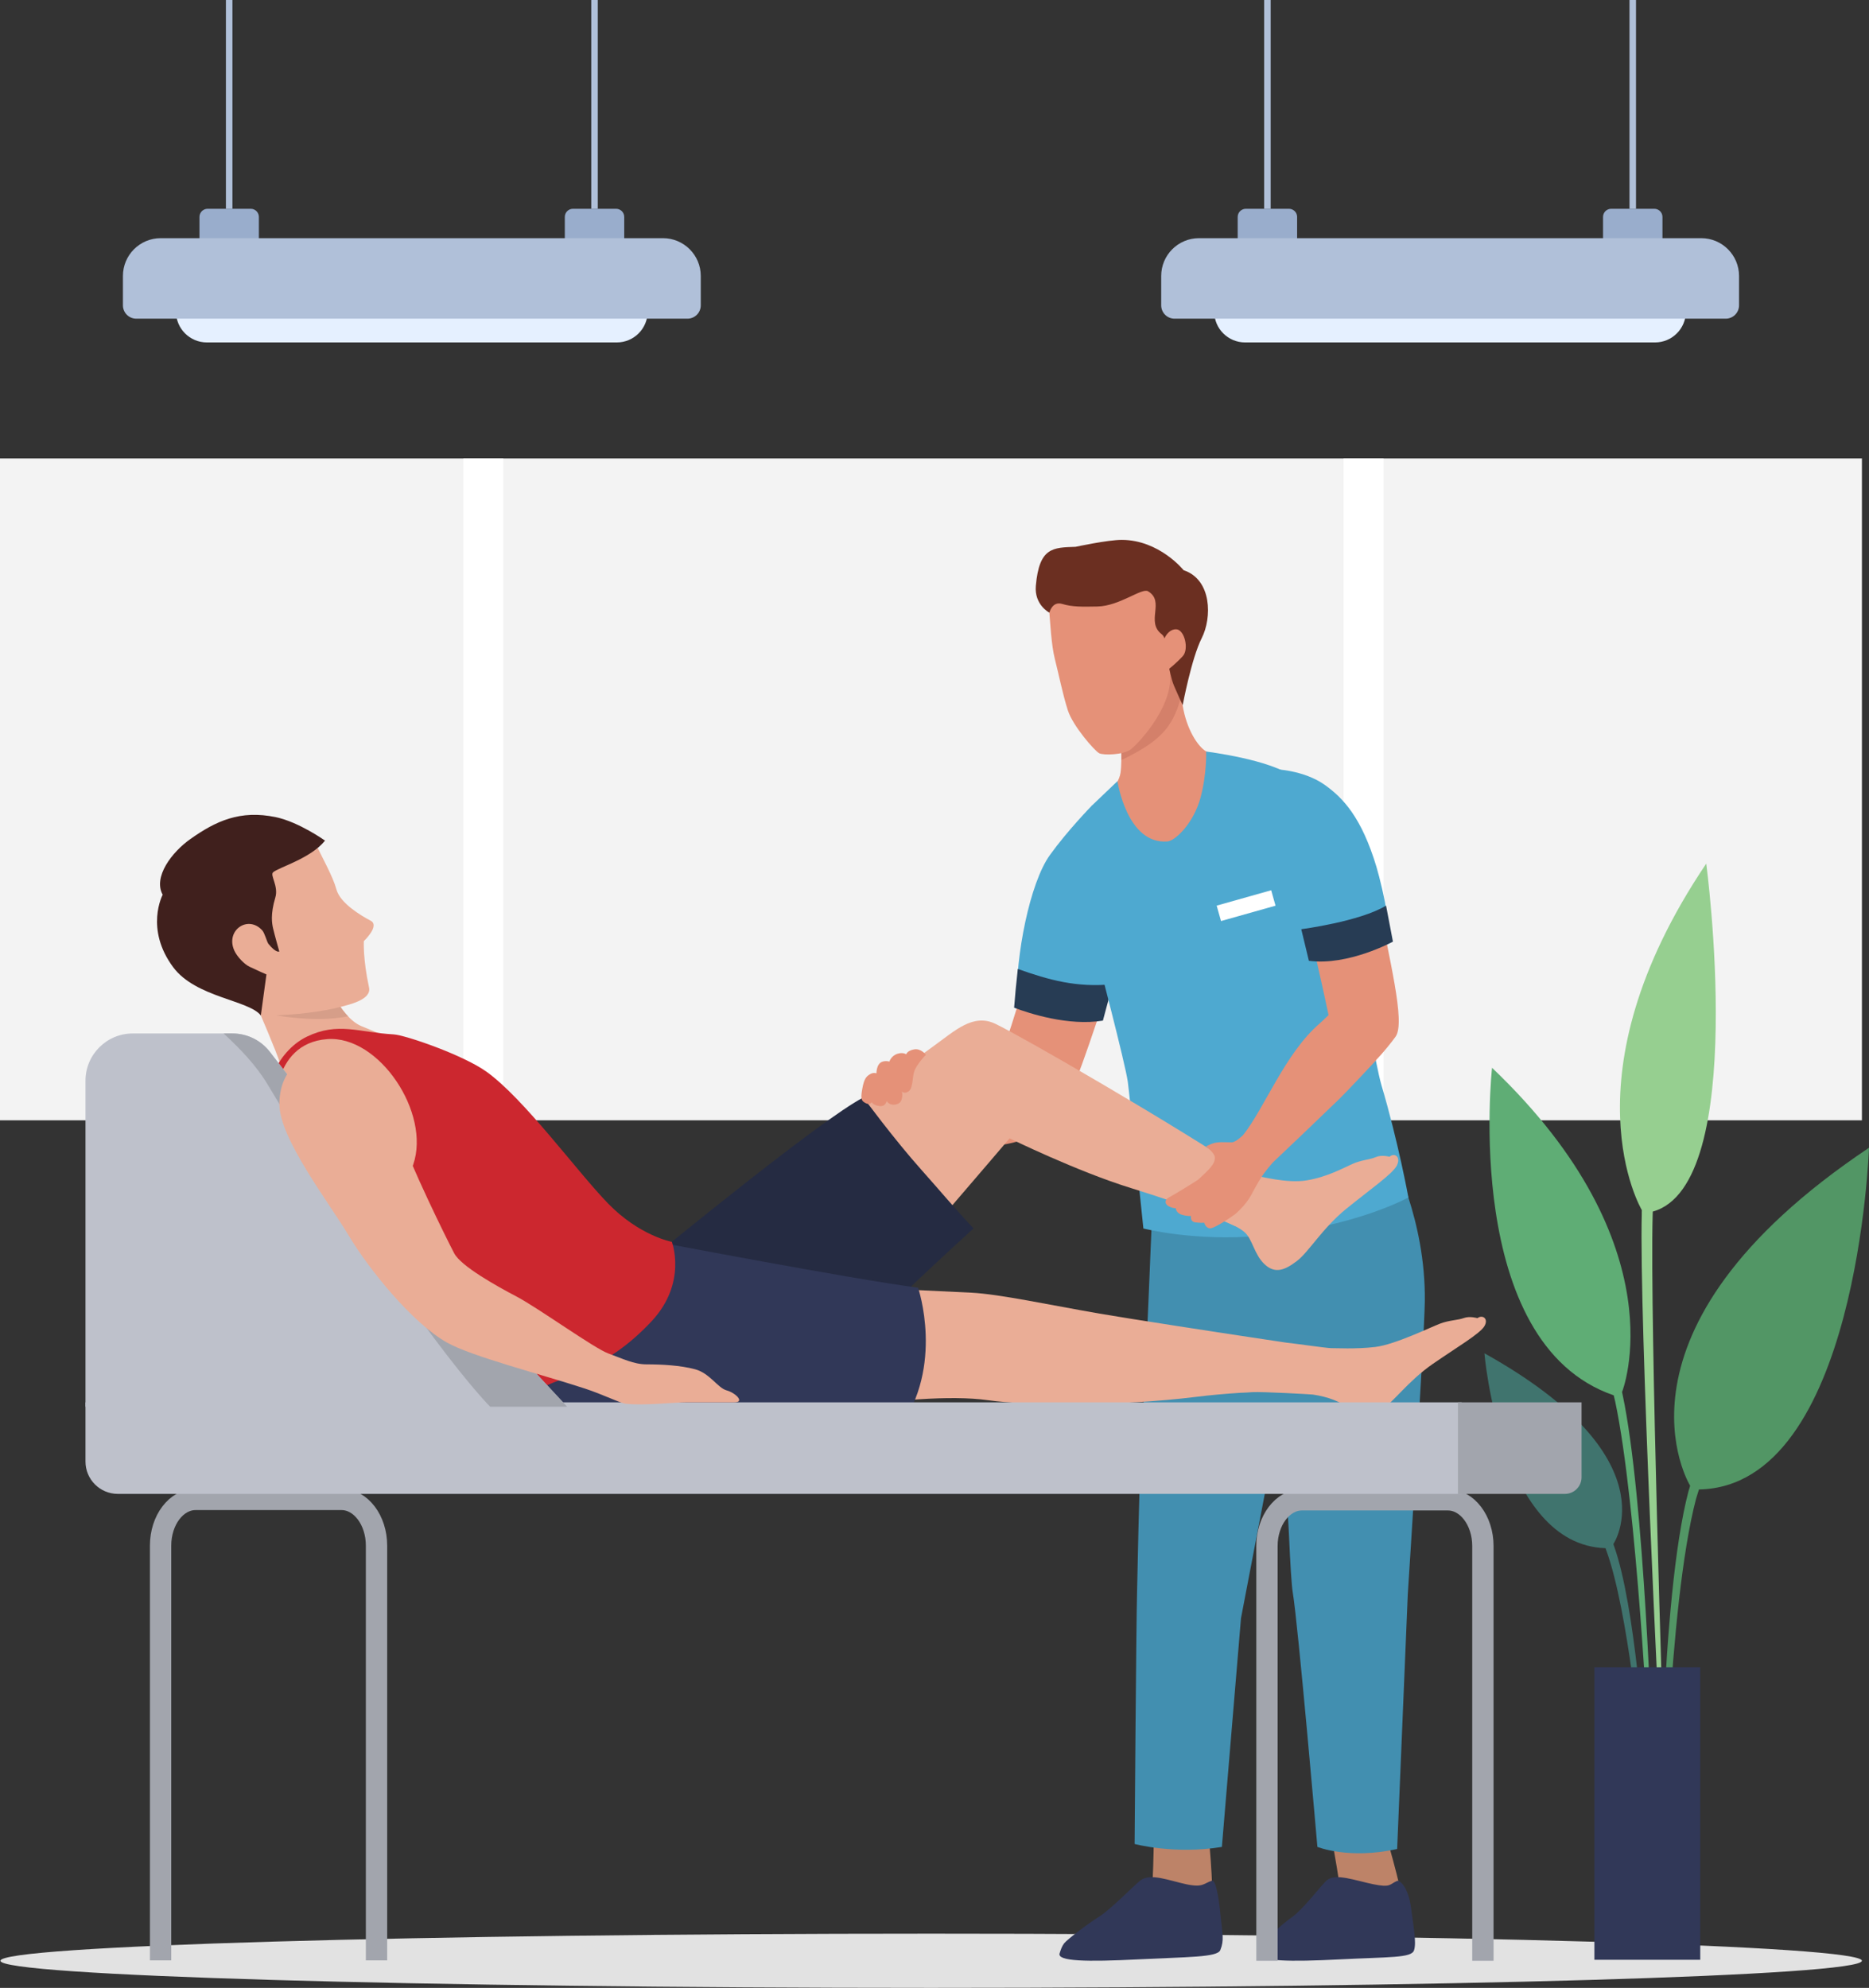 <svg xmlns="http://www.w3.org/2000/svg" viewBox="0 0 430.28 457.62"><rect x="0" y="0" width="430.28" height="457.62" fill="#333333" stroke="none"/><defs><style>      .cls-1 {        fill: #cc272f;      }      .cls-1, .cls-2, .cls-3, .cls-4, .cls-5, .cls-6, .cls-7, .cls-8, .cls-9, .cls-10, .cls-11, .cls-12, .cls-13, .cls-14, .cls-15, .cls-16, .cls-17, .cls-18, .cls-19, .cls-20, .cls-21, .cls-22, .cls-23, .cls-24, .cls-25 {        stroke-width: 0px;      }      .cls-26 {        stroke: #a2a5ad;        stroke-width: 4.91px;      }      .cls-26, .cls-27 {        fill: none;        stroke-miterlimit: 10;      }      .cls-2 {        fill: #b0c0d9;      }      .cls-3 {        fill: #428fb0;      }      .cls-4 {        fill: #5fad75;      }      .cls-5 {        fill: #d4806a;      }      .cls-6 {        fill: #529665;      }      .cls-7 {        fill: #99adcc;      }      .cls-8 {        fill: #40746e;      }      .cls-9 {        fill: #bec1cb;      }      .cls-10 {        fill: #bd8368;      }      .cls-11 {        fill: #313858;      }      .cls-12 {        fill: #e59178;      }      .cls-13 {        fill: #4ea9d0;      }      .cls-14 {        fill: #252b42;      }      .cls-15 {        fill: #e2e2e2;      }      .cls-16 {        fill: #eaad96;      }      .cls-17 {        fill: #6b2f21;      }      .cls-18 {        fill: #273c54;      }      .cls-27 {        stroke: #b0c0d9;        stroke-width: 1.5px;      }      .cls-19 {        fill: #96cf90;      }      .cls-20 {        fill: #a2a5ad;      }      .cls-21 {        fill: #f3f3f3;      }      .cls-22 {        fill: #fff;      }      .cls-23 {        fill: #e5f0ff;      }      .cls-24 {        fill: #d69e89;      }      .cls-25 {        fill: #40201d;      }    </style></defs><g id="BACKGROUND"><g><rect class="cls-21" y="105.54" width="428.65" height="152.36"></rect><g><rect class="cls-22" x="106.67" y="105.54" width="9.19" height="152.36"></rect><rect class="cls-22" x="309.32" y="105.54" width="9.19" height="152.36"></rect></g></g><g><g><path class="cls-23" d="M47.62,63.7h94.38c3.92,0,7.1,3.18,7.1,7.1v5.52c0,1.38-1.12,2.5-2.5,2.5H43.02c-1.38,0-2.5-1.12-2.5-2.5v-5.52c0-3.92,3.18-7.1,7.1-7.1Z" transform="translate(189.62 142.53) rotate(180)"></path><g><path class="cls-7" d="M141.83,48.06h-9.92c-1.04,0-1.88.84-1.88,1.88v14.35h13.68v-14.35c0-1.04-.84-1.88-1.88-1.88Z"></path><path class="cls-7" d="M57.72,48.06h-9.92c-1.04,0-1.88.84-1.88,1.88v14.35h13.68v-14.35c0-1.04-.84-1.88-1.88-1.88Z"></path></g><path class="cls-2" d="M152.62,54.83H37c-4.81,0-8.7,3.9-8.7,8.7v6.76c0,1.69,1.37,3.07,3.07,3.07h126.89c1.69,0,3.07-1.37,3.07-3.07v-6.76c0-4.81-3.9-8.7-8.7-8.7Z"></path><line class="cls-27" x1="52.76" y1="48.06" x2="52.76"></line><line class="cls-27" x1="136.87" y1="48.06" x2="136.87"></line></g><g><path class="cls-23" d="M286.65,63.7h94.38c3.92,0,7.1,3.18,7.1,7.1v5.52c0,1.38-1.12,2.5-2.5,2.5h-103.58c-1.38,0-2.5-1.12-2.5-2.5v-5.52c0-3.92,3.18-7.1,7.1-7.1Z" transform="translate(667.67 142.53) rotate(180)"></path><g><path class="cls-7" d="M380.85,48.06h-9.92c-1.04,0-1.88.84-1.88,1.88v14.35h13.68v-14.35c0-1.04-.84-1.88-1.88-1.88Z"></path><path class="cls-7" d="M296.74,48.06h-9.92c-1.04,0-1.88.84-1.88,1.88v14.35h13.68v-14.35c0-1.04-.84-1.88-1.88-1.88Z"></path></g><path class="cls-2" d="M391.65,54.83h-115.62c-4.81,0-8.7,3.9-8.7,8.7v6.76c0,1.69,1.37,3.07,3.07,3.07h126.89c1.69,0,3.07-1.37,3.07-3.07v-6.76c0-4.81-3.9-8.7-8.7-8.7Z"></path><line class="cls-27" x1="291.78" y1="48.06" x2="291.78"></line><line class="cls-27" x1="375.89" y1="48.06" x2="375.89"></line></g></g></g><g id="OBJECTS"><path class="cls-15" d="M428.65,451.38c0-3.44-95.93-6.24-214.27-6.24S.1,447.93.1,451.38s95.93,6.24,214.27,6.24,214.27-2.79,214.27-6.24Z"></path><g><g><path class="cls-6" d="M430.28,264.22c-63.06,42.19-41.2,77.75-41.2,77.75.09,0-.3,1.08-.36,1.33-6.51,24.84-6.54,83.53-6.54,84.13h.77c0-.59,1.03-57.62,7.5-82.35.09-.34.59-1.86.68-2.2,36.5-.66,39.15-78.67,39.15-78.67Z"></path><path class="cls-19" d="M377.96,279.31c0-.26.02-.5.02-.76,0,0,0,0-.01,0,0,0-18.27-30.64,14.84-79.74,0,0,9.9,73.97-12.31,80.1,0,.33-.02.65-.03.98-.64,24.45,2.48,120.35,2.53,121.32l-.77.05c-.05-.97-4.9-97.46-4.26-121.95Z"></path><path class="cls-8" d="M371.54,355.76c-.04-.11-.08-.21-.12-.32,0,0,0,0,.01,0,0,0,13.53-19.84-29.69-43.91,0,0,3.67,44.11,27.87,44.87.08.22.17.44.25.67,5.02,13.89,7.97,46.09,7.99,46.42l.77-.06c-.02-.33-2.03-33.66-7.09-47.68Z"></path><path class="cls-4" d="M373.57,321.13c-.05-.25-.11-.5-.16-.75.01,0,.03,0,.04.01,0,0,13.27-33.39-29.95-74.58,0,0-7.08,63.36,28.01,75.4.09.41.26,1.05.35,1.47,5.03,23.84,7.73,79.87,7.75,80.44l.77-.03c-.02-.57-1.76-58.05-6.81-81.97Z"></path></g><rect class="cls-11" x="367.06" y="383.81" width="24.37" height="67.34"></rect></g><g><g><g><path class="cls-10" d="M306.9,424.91s8.54-2.02,11.92-3.42c0,0,3.86,13.29,4.06,16.32.2,3.03.3,4.96.3,4.96l-15.07-.09s.56-3.06.53-5.82c-.02-2.76-1.75-11.96-1.75-11.96Z"></path><path class="cls-11" d="M325.53,448.99c-.61,1.76-5.62,1.49-17.14,2.07-11.52.59-18.44.46-18.23-1.38.1-.83.19-1.61.58-2.31.5-.87,4.5-4.48,6.84-6.15,2.36-1.65,6.67-7.32,7.9-8.38,1.96-1.69,6.54.07,10.63.91,4.1.84,3.73.04,5.49-.74.7-.31,2.67,1.57,3.26,6.25.5,3.97,1.29,7.92.67,9.73Z"></path></g><path class="cls-3" d="M288.12,268.98c-.88.7,7.55,60.26,8.63,84.45.3,6.68.6,11.55.86,13.11,1.23,7.22,5.68,58.62,5.68,58.62,0,0,7.21,2.95,18.36.49l2.45-58.66s3.81-58.66,3.92-67.49c.22-18.76-7.74-33.61-7.74-33.61l-32.16,3.08Z"></path><g><path class="cls-10" d="M265.59,424.91s8.94-2.02,12.6-3.42c0,0,1.22,13.29.82,16.32-.4,3.03-.68,4.96-.68,4.96l-15.05-.09s1.17-3.06,1.69-5.82c.52-2.76.63-11.96.63-11.96Z"></path><path class="cls-11" d="M280.93,448.93c-.67,1.67-7.4,1.55-19.04,2.13-11.64.59-18.53.46-17.95-1.38.26-.83.51-1.61,1.04-2.31.68-.87,5.39-4.48,8.06-6.15,2.68-1.65,8.12-7.32,9.56-8.38,2.29-1.69,6.53.07,10.45.91,3.93.84,4-.17,5.96-.81.76-.25,1.5,2.87,2.02,8.35.38,4.02.85,5.29-.1,7.65Z"></path></g><path class="cls-3" d="M266.32,265.9c-.99.72-1.61,34.91-3.62,67.46-.42,6.75-.88,31.71-.93,33.27-.2,7.22-.56,57.86-.56,57.86,0,0,9.19,2.48,20.09.68l4.4-52.65s12.24-64.18,14.1-73.01c3.95-18.76-.72-30.11-.72-30.11l-32.76-3.5Z"></path><path class="cls-12" d="M272.26,162.32c.89,5.62,3.54,9.49,5.27,10.56,2.52,1.57,10.54,2.92,10.54,2.92,0,0-23.07,36.47-34.09,38.14-11.02,1.67-.64-29.23-.64-29.23,0,0,4.13-3.58,4.62-6.76.49-3.18-.07-10.09-.07-10.09l10.07-18.68,4.3,13.14Z"></path><path class="cls-5" d="M258.16,174.97c1.2-.56,2.35-1.15,3.42-1.76,2.78-1.56,5.49-3.4,7.36-6.03,1.37-1.92,2.21-4.08,2.85-6.32l-3.83-11.7-10.07,18.68s.31,3.85.27,7.12Z"></path><path class="cls-12" d="M245.83,134.54c-1.66,1.52-4.44,4.6-4.25,6.49.18,1.89.45,7.48,1.26,10.64.81,3.16,1.82,8.18,2.99,11.83,1.17,3.65,6.21,9.39,7.23,9.9,1.01.51,5.51.39,7.22-.86,1.71-1.25,10.67-10.68,8.91-18.63,0,0,3.82,1.07,5.4-6.62.41-2-7.09-13.56-8.24-15.63-2.79-5.02-13.37,3.72-16.37,3.82-3,.1-4.14-.94-4.14-.94Z"></path><path class="cls-17" d="M272.47,131.24s-5.54-6.92-14.2-6.96c-3.2-.01-10.66,1.6-10.66,1.6-5.19.18-8.36.08-9.14,8.96-.39,4.41,3.12,6.2,3.12,6.2,0,0,.64-2.72,2.95-2.01,2.32.7,4.58.66,8.11.59,5.09-.1,10.23-4.36,11.65-3.51,3.98,2.38-.6,6.99,3.13,9.88.34.26.53.6.64.97.52-1.1,1.47-2.18,2.78-2.09,1.84.13,2.94,4.57,1.43,6.2-1.51,1.63-3.08,2.86-3.08,2.86,0,0,.39,2.27,1.08,3.94.7,1.67,2,4.47,2,4.47,0,0,2.01-10.78,4.38-15.44,2.37-4.66,2.38-13.46-4.17-15.64Z"></path><path class="cls-12" d="M201.62,258.97c1.73-.31,3.78-.72,4.49-1.07,13.64-6.6,20.3-9,23.51-10.19,0,0,.78-4.65,1.8-7.46,1.68-4.63,4.61-14.39,7.04-22.67,5.99,2.27,11.88,4.81,17.82,7.25-3.46,8.03-7.2,22.66-12.13,31.52-.69,1.24-5.15,5.67-12.2,6.97-9.63,1.77-23.79,2.79-30.45,3.67-.03.04-.06.07-.09.11-.02,0-.04.01-.06.02.09-2.72.18-5.43.27-8.15Z"></path><path class="cls-13" d="M249.99,234.11c1.85.06,2.45-2.51,4.47-2.61,3.3-10.87,6.23-17.09,6.23-17.09,0,0-2.76-26.05-9.32-28.96,0,0-5.58,5.71-9.67,11.39-4.63,6.44-7.91,23.21-7.62,34,5.94,1.68,9.77,3.06,15.92,3.25Z"></path><path class="cls-18" d="M234.32,223.06c-.37,3.33-.63,5.99-.85,8.92,3.42,1.29,12.51,4.28,20.44,2.97.89-3.45,2.27-8.39,2.27-8.39-8.3.85-14.81-1-21.85-3.5Z"></path><path class="cls-13" d="M252.52,219.84s6.53,24.94,7.12,29.17c.41,2.95,3.59,33.79,3.59,33.79,0,0,11.7,3.03,26.86,1.7,21.74-1.91,34.15-8.84,34.15-8.84,0,0-2.32-12.75-6.19-25.81-1.44-4.86-4.69-24.48-5.59-30-3.37-20.84-1.73-15.34-2.45-18.97-1.43-7.19-7.6-18.22-12.15-21.91-5.06-4.11-20.18-5.96-20.18-5.96,0,0,.18,5.09-1.28,10.56-1.58,5.91-5.81,9.98-7.61,10.13-9.35.78-11.53-13.87-11.53-13.87l-5.91,5.64s-3.9,30.45,1.16,34.39Z"></path><rect class="cls-22" x="280.36" y="206.63" width="13.04" height="3.69" transform="translate(-45.8 85.65) rotate(-15.74)"></rect></g><g><path class="cls-16" d="M290.08,271.83c-.77-.34-1.47-.74-2.18-1.21-17.67-11.82-52.37-31.87-58.74-34.93-5.14-2.48-9.38,1.65-14.06,5-4.68,3.36-30.24,22.27-30.24,22.27-.02,7.34,8.42,44.19,8.42,44.19,13.11-14.48,39.15-45.1,39.15-45.1,0,0,15.57,7.63,27.94,11.45,13.3,4.11,21.71,7.59,26.68,9.97.8-3.93,1.82-7.81,3.02-11.64Z"></path><path class="cls-14" d="M151,288.86s38.11-31.28,47.76-36.21c0,0,7.08,9.63,13.45,16.75,3.97,4.44,7.81,9.05,11.92,13.39,0,0-24.36,22.04-30.52,29.88-7.8,9.92-22.55,18.53-35.31,9.51,0,0-.19-7.61,1.05-19.55,1.25-11.93-8.35-13.77-8.35-13.77Z"></path></g><path class="cls-16" d="M340.11,303.44s-1.73-.53-3.12-.02c-1.39.51-3.26.47-5.39,1.26-2.13.79-10.41,4.85-15,5.4-4.44.53-9.21.25-10.21.27-1.2-.04-8.98-1.16-10.2-1.26-15.83-2.36-36.08-5.49-43.04-6.69-11.57-2-23.07-4.5-29.55-4.82-6.48-.32-29.5-1.41-29.5-1.41-12.21.1-23.6-2.44-23.6-2.44l2.7,33.88s36.82-7.73,54.23-5.28c9.22,1.3,30.22,1.42,47.89-.76,3.46-.43,6.89-.73,10.19-.94,1-.03,1.92-.08,2.73-.15,2.56-.13,13.55.49,13.99.55,3.52.53,6.55,1.62,8.46,3.42,2.31,2.17,4.42,2.03,7.22.23,2.8-1.8,6.3-6.8,11.93-10.69,5.63-3.89,10.86-6.95,11.89-8.69,1.03-1.73-.41-2.74-1.61-1.85Z"></path><path class="cls-11" d="M151.23,285.88s44.3,8.46,60.13,10.56c0,0,6.15,18.04-4.43,32.49,0,0-42.56-3.66-55.93-3.52-19.26.21-22.03.15-28.28-10.54l28.51-29Z"></path><path class="cls-16" d="M112.1,251.93l-19.13-11.7s-7.39-3-9.84-4.04c-4.75-2.02-9.01-11.31-8.31-13.62l-23.54-2.68s3.77,2.17,7.41,10.69c.6,1.4,5.27,12.25,5.63,13.83.5,2.21,5.16,14.02,5.16,14.02,19.23,15.1,34.4,41.2,41.94,38.38,7.55-2.82.66-44.88.66-44.88Z"></path><path class="cls-24" d="M58.7,230.58c.14.32.5,1.17.97,2.27,2.05.56,4.13.98,6.25,1.24,3.76.45,7.51.69,11.29.3.98-.1,1.96-.25,2.93-.43-3.38-3.53-5.87-9.6-5.32-11.4l-23.54-2.68s3.77,2.17,7.41,10.69Z"></path><path class="cls-1" d="M63.3,256.5s-1.18-16.28,12.02-17.29c11.95-.92,23.9,17.03,19.81,28.88-2.73,7.91-7.36,7.59-7.36,7.59,0,0,14.9,21.01,21.64,27.99,9.01,9.32,14.11,16.4,14.11,16.4,6.51-3.61,15.73-4.4,26.48-15.9,8.29-8.87,4.67-18.29,4.67-18.29,0,0-7.44-1.37-14.69-8.84-7.18-7.39-19.34-24.17-28.03-30.36-5.37-3.83-18.6-8.4-21.35-8.56-8.02-.45-12.8-2.92-19.94.52-7.15,3.44-11.16,13.56-7.34,17.86Z"></path><path class="cls-16" d="M72.26,193.36c2.06,4.41,4.33,8.26,5.2,11.42.88,3.16,5.64,6,7.86,7.16,2.22,1.16-1.56,4.71-1.56,4.71,0,0-.22,4.16,1.2,10.67.63,2.9-4.82,4-6.94,4.57-3.04.81-10.04,1.87-16.2,1.87-2.25,0-9.35-7.5-9.35-7.5l-9.82-15.34,11.77-16.06,17.85-1.48Z"></path><path class="cls-25" d="M74.84,193.52s-6.03-4.29-11.32-5.4c-8.27-1.74-13.88.93-19.65,5-4.36,3.07-8.65,8.79-6.42,12.85,0,0-4.17,7.84,2.43,16.7,5.19,6.97,17.42,7.55,20.17,11.09l1.29-9.44s-2.12-.92-3.87-1.76c-1.21-.58-2.87-2.28-3.53-3.74-2.09-4.67,3.16-8.27,6.44-4.64.57.63,1.06,2.66,1.43,3.12,1.78,2.18,2.49,1.74,2.49,1.74,0,0-1.05-3.67-1.43-5.31-.25-1.1-.66-3.18.52-7.14.77-2.57-1.25-5.08-.54-5.76,1.18-1.13,8.68-3.18,11.97-7.31Z"></path><path class="cls-16" d="M321.6,268.27c.96-1.94-.54-3-1.71-1.98,0,0-1.77-.52-3.16.08-1.38.61-3.27.63-5.39,1.58-2.12.95-5.86,3.01-10.48,3.77-4.62.77-10.64-.93-12.86-1.29,0,0,0,0,0,0-.96-.48-2.29-1.15-3.88-1.96-.3-.21-1.61-.92-3.53-1.94-2.2,3.65-4.51,7.23-6.85,10.8,1.32.61,2.59,1.19,3.77,1.74l-.03.1c1.41.63,2.63,1.15,3.72,1.61,1.82.85,3.07,1.43,3.48,1.63.66.37,1.25.75,1.77,1.18,1.91,1.59,2.22,5.12,4.66,7.43,2.43,2.3,4.7,1.37,7.45-.72,2.75-2.08,5.88-7.58,11.4-12.05,5.52-4.48,10.68-8.03,11.64-9.97Z"></path><path class="cls-26" d="M86.68,451.29v-95.48c0-5.87-3.61-10.64-8.07-10.64h-33.57c-4.46,0-8.07,4.76-8.07,10.64v95.48"></path><path class="cls-26" d="M341.39,451.38v-95.48c0-5.87-3.61-10.64-8.07-10.64h-33.57c-4.46,0-8.07,4.76-8.07,10.64v95.48"></path><g><path class="cls-9" d="M19.67,322.82h316.83v21.08H27.12c-4.11,0-7.44-3.34-7.44-7.44v-13.64h0Z"></path><path class="cls-20" d="M335.65,322.82h28.45v17.27c0,2.1-1.71,3.81-3.81,3.81h-24.64v-21.08h0Z"></path></g><path class="cls-9" d="M53.51,237.91h-22.95c-6.01,0-10.88,4.87-10.88,10.88v75.04h110.88l-31.69-34.1-36.74-47.59c-2.06-2.67-5.24-4.23-8.62-4.23Z"></path><path class="cls-20" d="M61.64,249.69c34.35,57.47,51.2,74.14,51.2,74.14h17.71l-31.69-34.1-36.74-47.59c-2.06-2.67-5.24-4.23-8.62-4.23h-2.01c3.77,3.51,7.43,7.25,10.15,11.78Z"></path><g><path class="cls-12" d="M317.12,206.03c-.97-5.33-1.89-9.65-3.03-13.03-5.42,4.28-9.57,6.75-15.94,9.42,2.95,8.44,7.71,31.26,7.71,31.26-.16.18-2.06,1.94-2.06,1.94-7.95,6.84-12.67,19.47-17.62,25.69-.95.89-1.95,1.65-2.63,1.66-1.66.01-3.21-.24-4.75.4-1.38.57-1.09.62-1.09.62,0,0,1.77,1.3,1.94,2.27.31,1.67-1.65,3.27-3.77,5.27-.42.34-6.09,3.81-6.88,4.19-.79.39-.98,1.41.05,1.96s1.62.44,1.62.44c0,0,.05,1.06,1.3,1.48s2.22.33,2.22.33c0,0-.31,1.33,1.09,1.48,1.41.15,1.97.07,1.97.07,0,0,.24,1.15,1.26,1.29,1.02.14,5.62-3.02,6.14-3.51,1.07-.98,2.04-2.06,2.83-3.21.68-.99,2.02-3.88,3.42-5.8.66-.91,1.39-1.8,2.1-2.61,3.96-3.74,9.22-8.75,15.36-14.68,1.34-1.29,7.47-7.8,8.47-8.9,0-.01-.02-.02-.02-.03,1.45-1.48,3.84-4.44,4.51-5.43,2.3-3.38-1.59-18.02-4.23-32.6Z"></path><path class="cls-13" d="M319.19,209.78c-.31-2.5-1.57-7.79-2.3-10.21-3.45-11.48-7.73-15.89-11.84-18.84-4.92-3.53-11.74-3.67-11.74-3.67l-.08,18.06c1.62,4.11,5.12,13.53,6.75,18.87,6.21.75,13.4-2.18,19.21-4.22Z"></path><path class="cls-18" d="M299.58,213.91s13.48-1.76,19.52-5.43l1.58,8.29s-10.29,5.62-19.35,4.41l-1.75-7.26Z"></path></g><path class="cls-12" d="M213.17,242.83c-.2.11-2.19,2.33-2.68,3.75-.49,1.42-.25,3.89-1.3,4.64-1.05.74-1.55,0-1.55,0,0,0,.56,2.47-1.17,2.97-1.73.49-2.35-.74-2.35-.74,0,0-.19,1.36-1.67,1.17-1.48-.19-1.74-.9-1.74-.9,0,0-.48.73-1.41.23-.93-.49-1.23-.78-.8-3.23.43-2.46.96-2.96,1.9-3.49.7-.4,1.37-.15,1.37-.15,0,0-.03-2.2,1.35-2.67.84-.29,1.64-.03,1.64-.03,0,0,.38-1.38,1.96-1.83,1.24-.35,1.91.16,1.91.16,0,0,.18-.83,1.79-1.13,1.61-.31,2.75,1.25,2.75,1.25Z"></path><path class="cls-16" d="M64.33,254.26c.01,7.84,11.45,22.64,15.97,30.2,4.52,7.56,14.51,20.04,22.6,24.6,5.66,3.19,21.62,7.27,31.72,10.58,4.33,1.42,8.14,3.37,9.47,3.51,4.44.46,10.7-.33,14.11-.33h10.87c2.49,0,.25-2.2-1.79-2.75-2.04-.55-3.86-3.95-7.26-4.86-3.41-.91-7.72-1.13-11.19-1.13-2.95,0-5.61-1.37-8.79-2.51-3.18-1.14-16.33-10.6-21.1-13.09-4.77-2.5-12.82-7.02-14.37-9.96-1.81-3.44-9.92-19.85-13.25-29.33-3.33-9.49-7.55-16.77-14.83-16.84-7.28-.07-12.18,4.23-12.17,11.91Z"></path></g></g></svg>